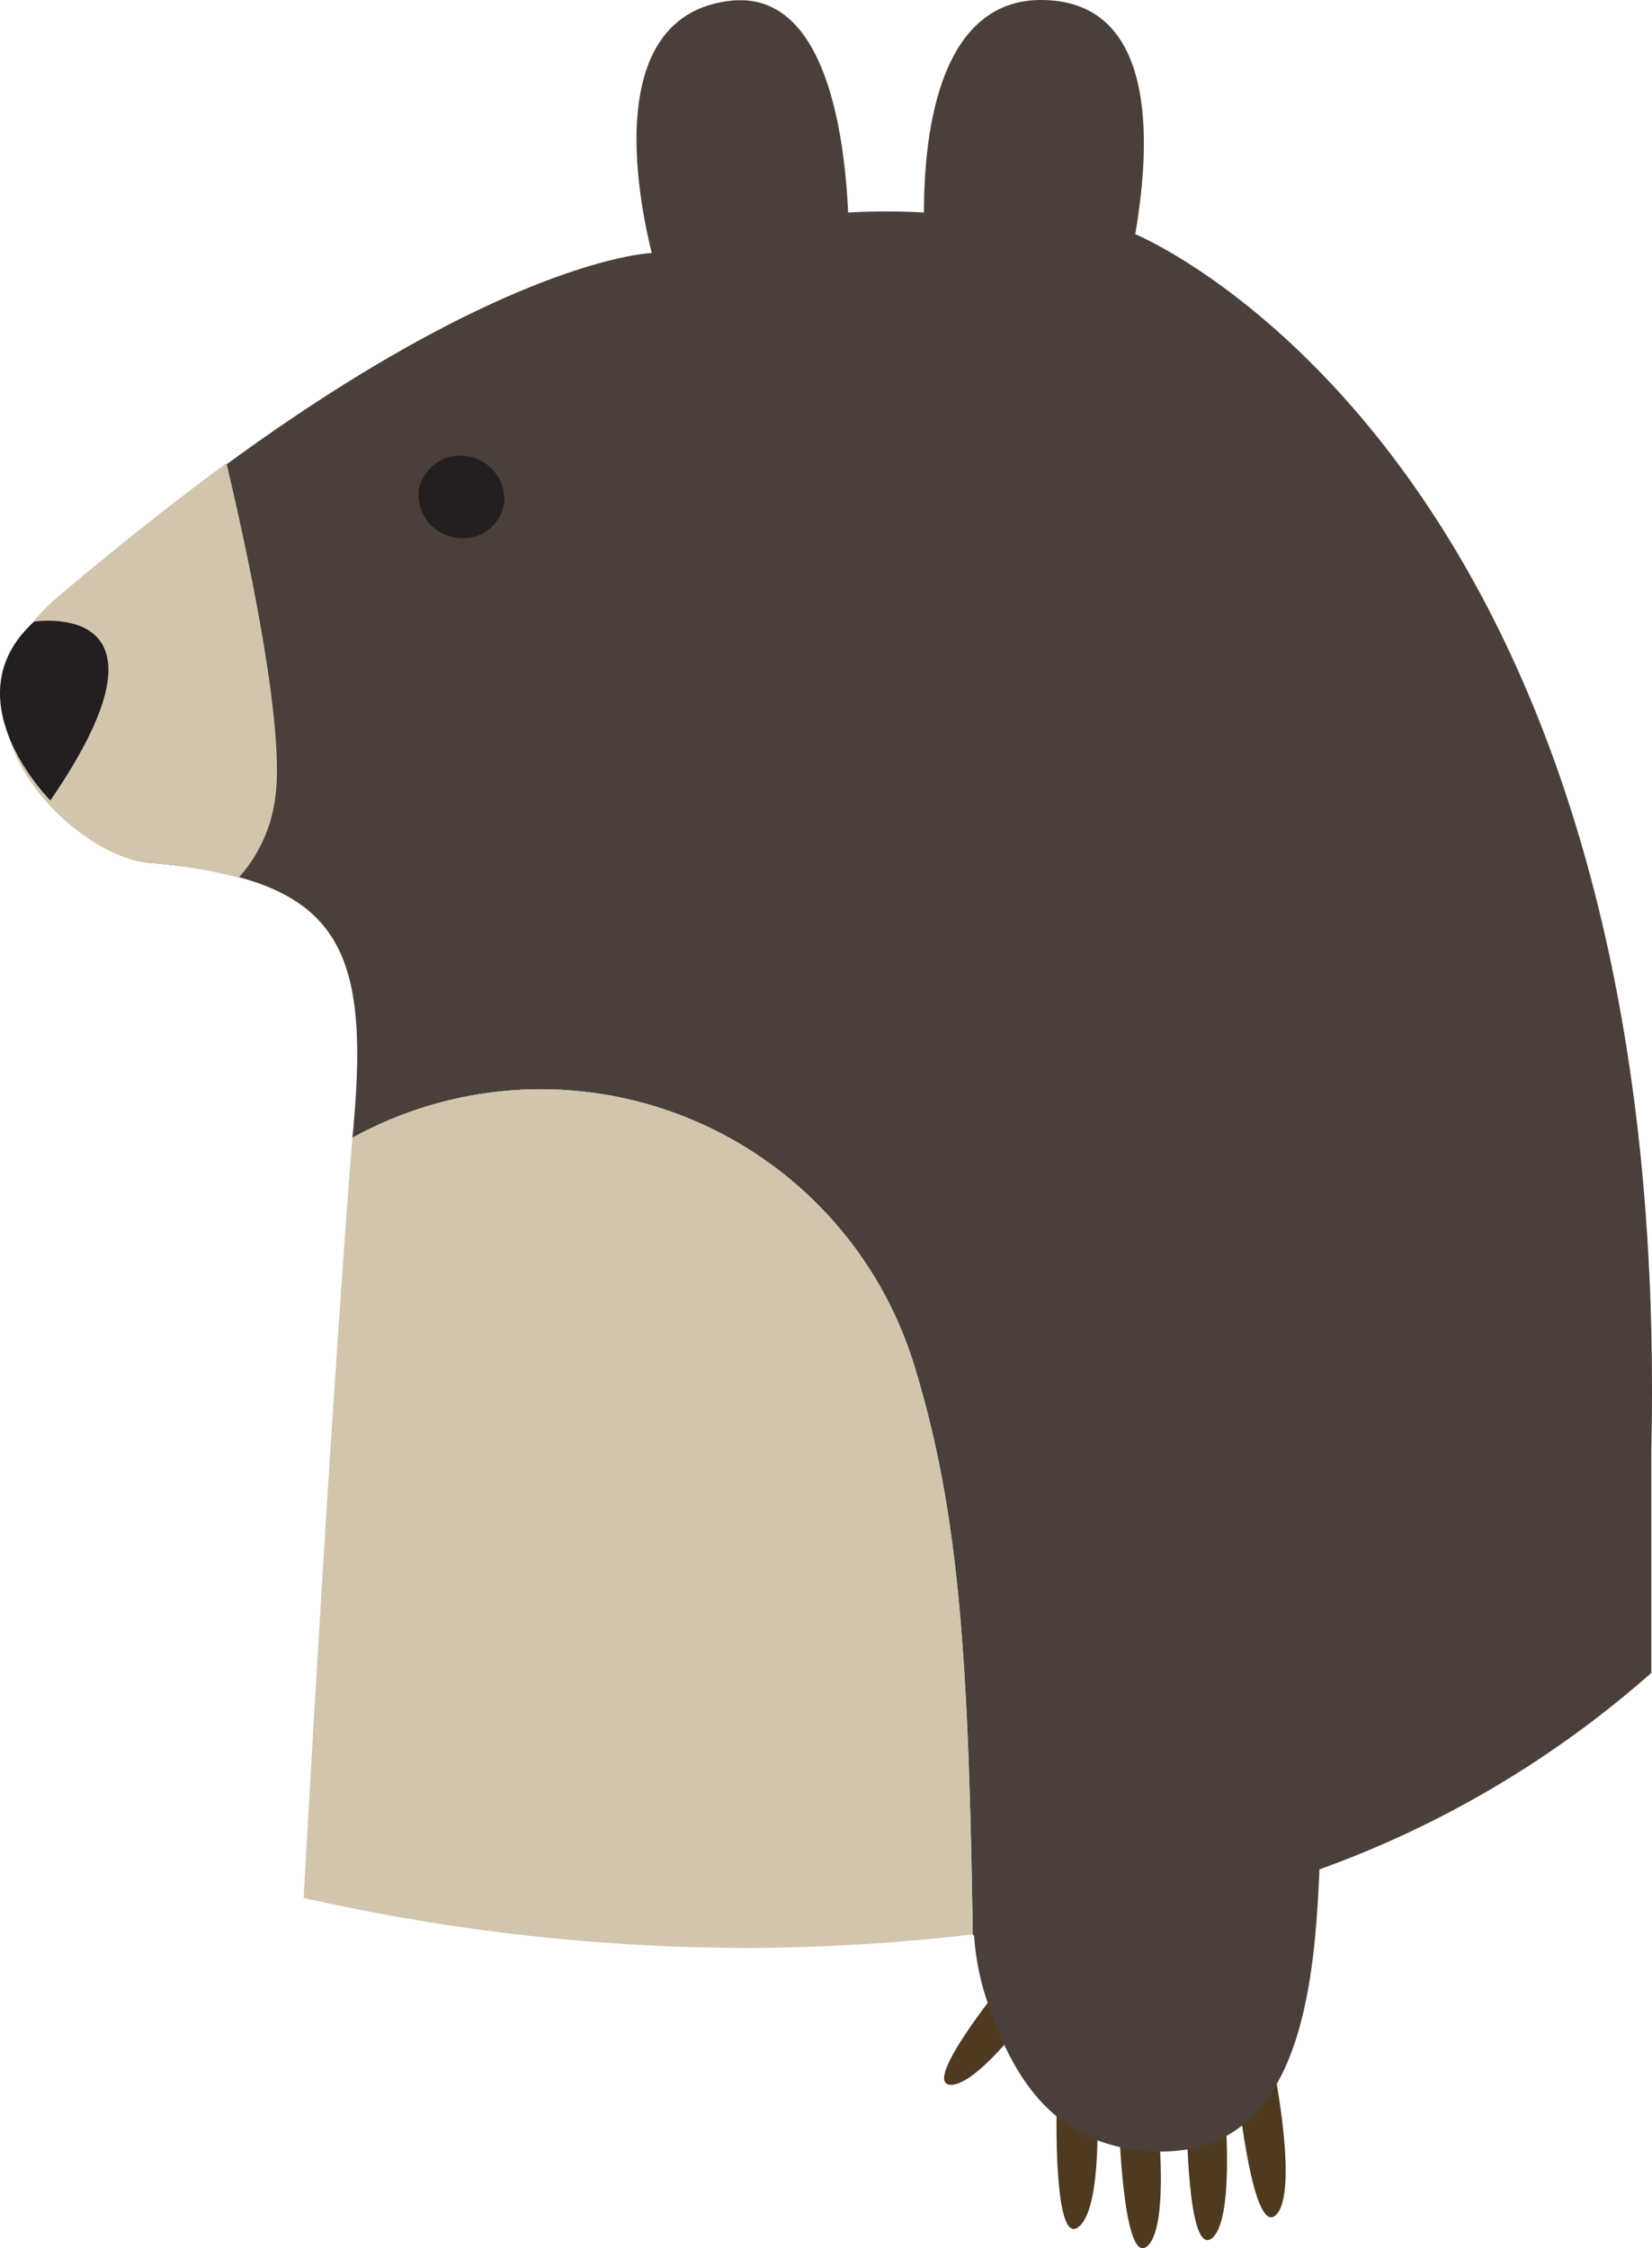 <svg id="Layer_1" data-name="Layer 1" xmlns="http://www.w3.org/2000/svg" viewBox="0 0 121.972 165.947"><defs><style>.cls-1{fill:#4d3a20;}.cls-2{fill:#4b4039;}.cls-3{fill:#d2c5ae;}.cls-4{fill:#231f20;}</style></defs><title>smokey-02</title><path class="cls-1" d="M335.4,400.1s1.9,9.3.2,11-2.8-8.9-2.8-8.9Z" transform="translate(-241.381 -247.616)"/><path class="cls-1" d="M331.7,401.8s1,9.4-.8,11c-1.9,1.6-1.9-9.1-1.9-9.1Z" transform="translate(-241.381 -247.616)"/><path class="cls-1" d="M326.7,402.4s1.2,9.4-.6,11-2.1-9.1-2.1-9.1Z" transform="translate(-241.381 -247.616)"/><path class="cls-1" d="M322.3,401.1s.7,9.4-1.3,10.9c-1.9,1.5-1.6-9.2-1.6-9.2Z" transform="translate(-241.381 -247.616)"/><path class="cls-1" d="M319.3,393.7s-5.3,7.8-7.7,7.8,4.4-8.2,4.4-8.2Z" transform="translate(-241.381 -247.616)"/><path class="cls-2" d="M313.3,390.5a19.7,19.7,0,0,0,.7,4c1.7,5.5,4.4,10.6,10.6,11.7,12.5,2.1,13.8-11,14.2-20.6a75.712,75.712,0,0,0,24.5-14.5V354.7c1.7-73.5-38.1-89.8-38.1-89.8,1.1-6.4,1.6-16.2-5.7-17.2-8.4-1.1-9.9,8.8-9.9,15.6a52.3,52.3,0,0,0-5.6,0c-.3-6.5-1.9-16.6-8.9-15.6-9.5,1.3-6.4,15.3-5.6,18.6h-.1s-14.8.6-43.7,25.5c-9.8,8.4,1.1,19,6.7,19.5,14.1,1.2,16.4,6,15,20.3A28.829,28.829,0,0,1,309,348.8c3.2,10.6,3.9,21.3,4.2,41.6" transform="translate(-241.381 -247.616)"/><path class="cls-3" d="M252.3,311.3a35.941,35.941,0,0,1,6.7,1.1,10.816,10.816,0,0,0,2.7-5.9c.9-6-3.2-23-3.6-24.7-3.8,2.8-8,6.1-12.6,10C235.8,300.3,246.7,310.8,252.3,311.3Z" transform="translate(-241.381 -247.616)"/><path class="cls-4" d="M278.6,284.8a3.081,3.081,0,0,1-3.6,2.5,3.2,3.2,0,0,1-2.7-3.5,3.081,3.081,0,0,1,3.6-2.5A3.2,3.2,0,0,1,278.6,284.8Z" transform="translate(-241.381 -247.616)"/><path class="cls-4" d="M243.9,293.5s11.5-1.8,1.2,13.2C245.1,306.7,237.6,299.2,243.9,293.5Z" transform="translate(-241.381 -247.616)"/><path class="cls-3" d="M296.8,391.4a147.37,147.37,0,0,0,16.4-1c-.3-20.3-1-31-4.2-41.6a28.829,28.829,0,0,0-41.6-17.2s-1.4,16.7-3.6,56.1A149,149,0,0,0,296.8,391.4Z" transform="translate(-241.381 -247.616)"/></svg>